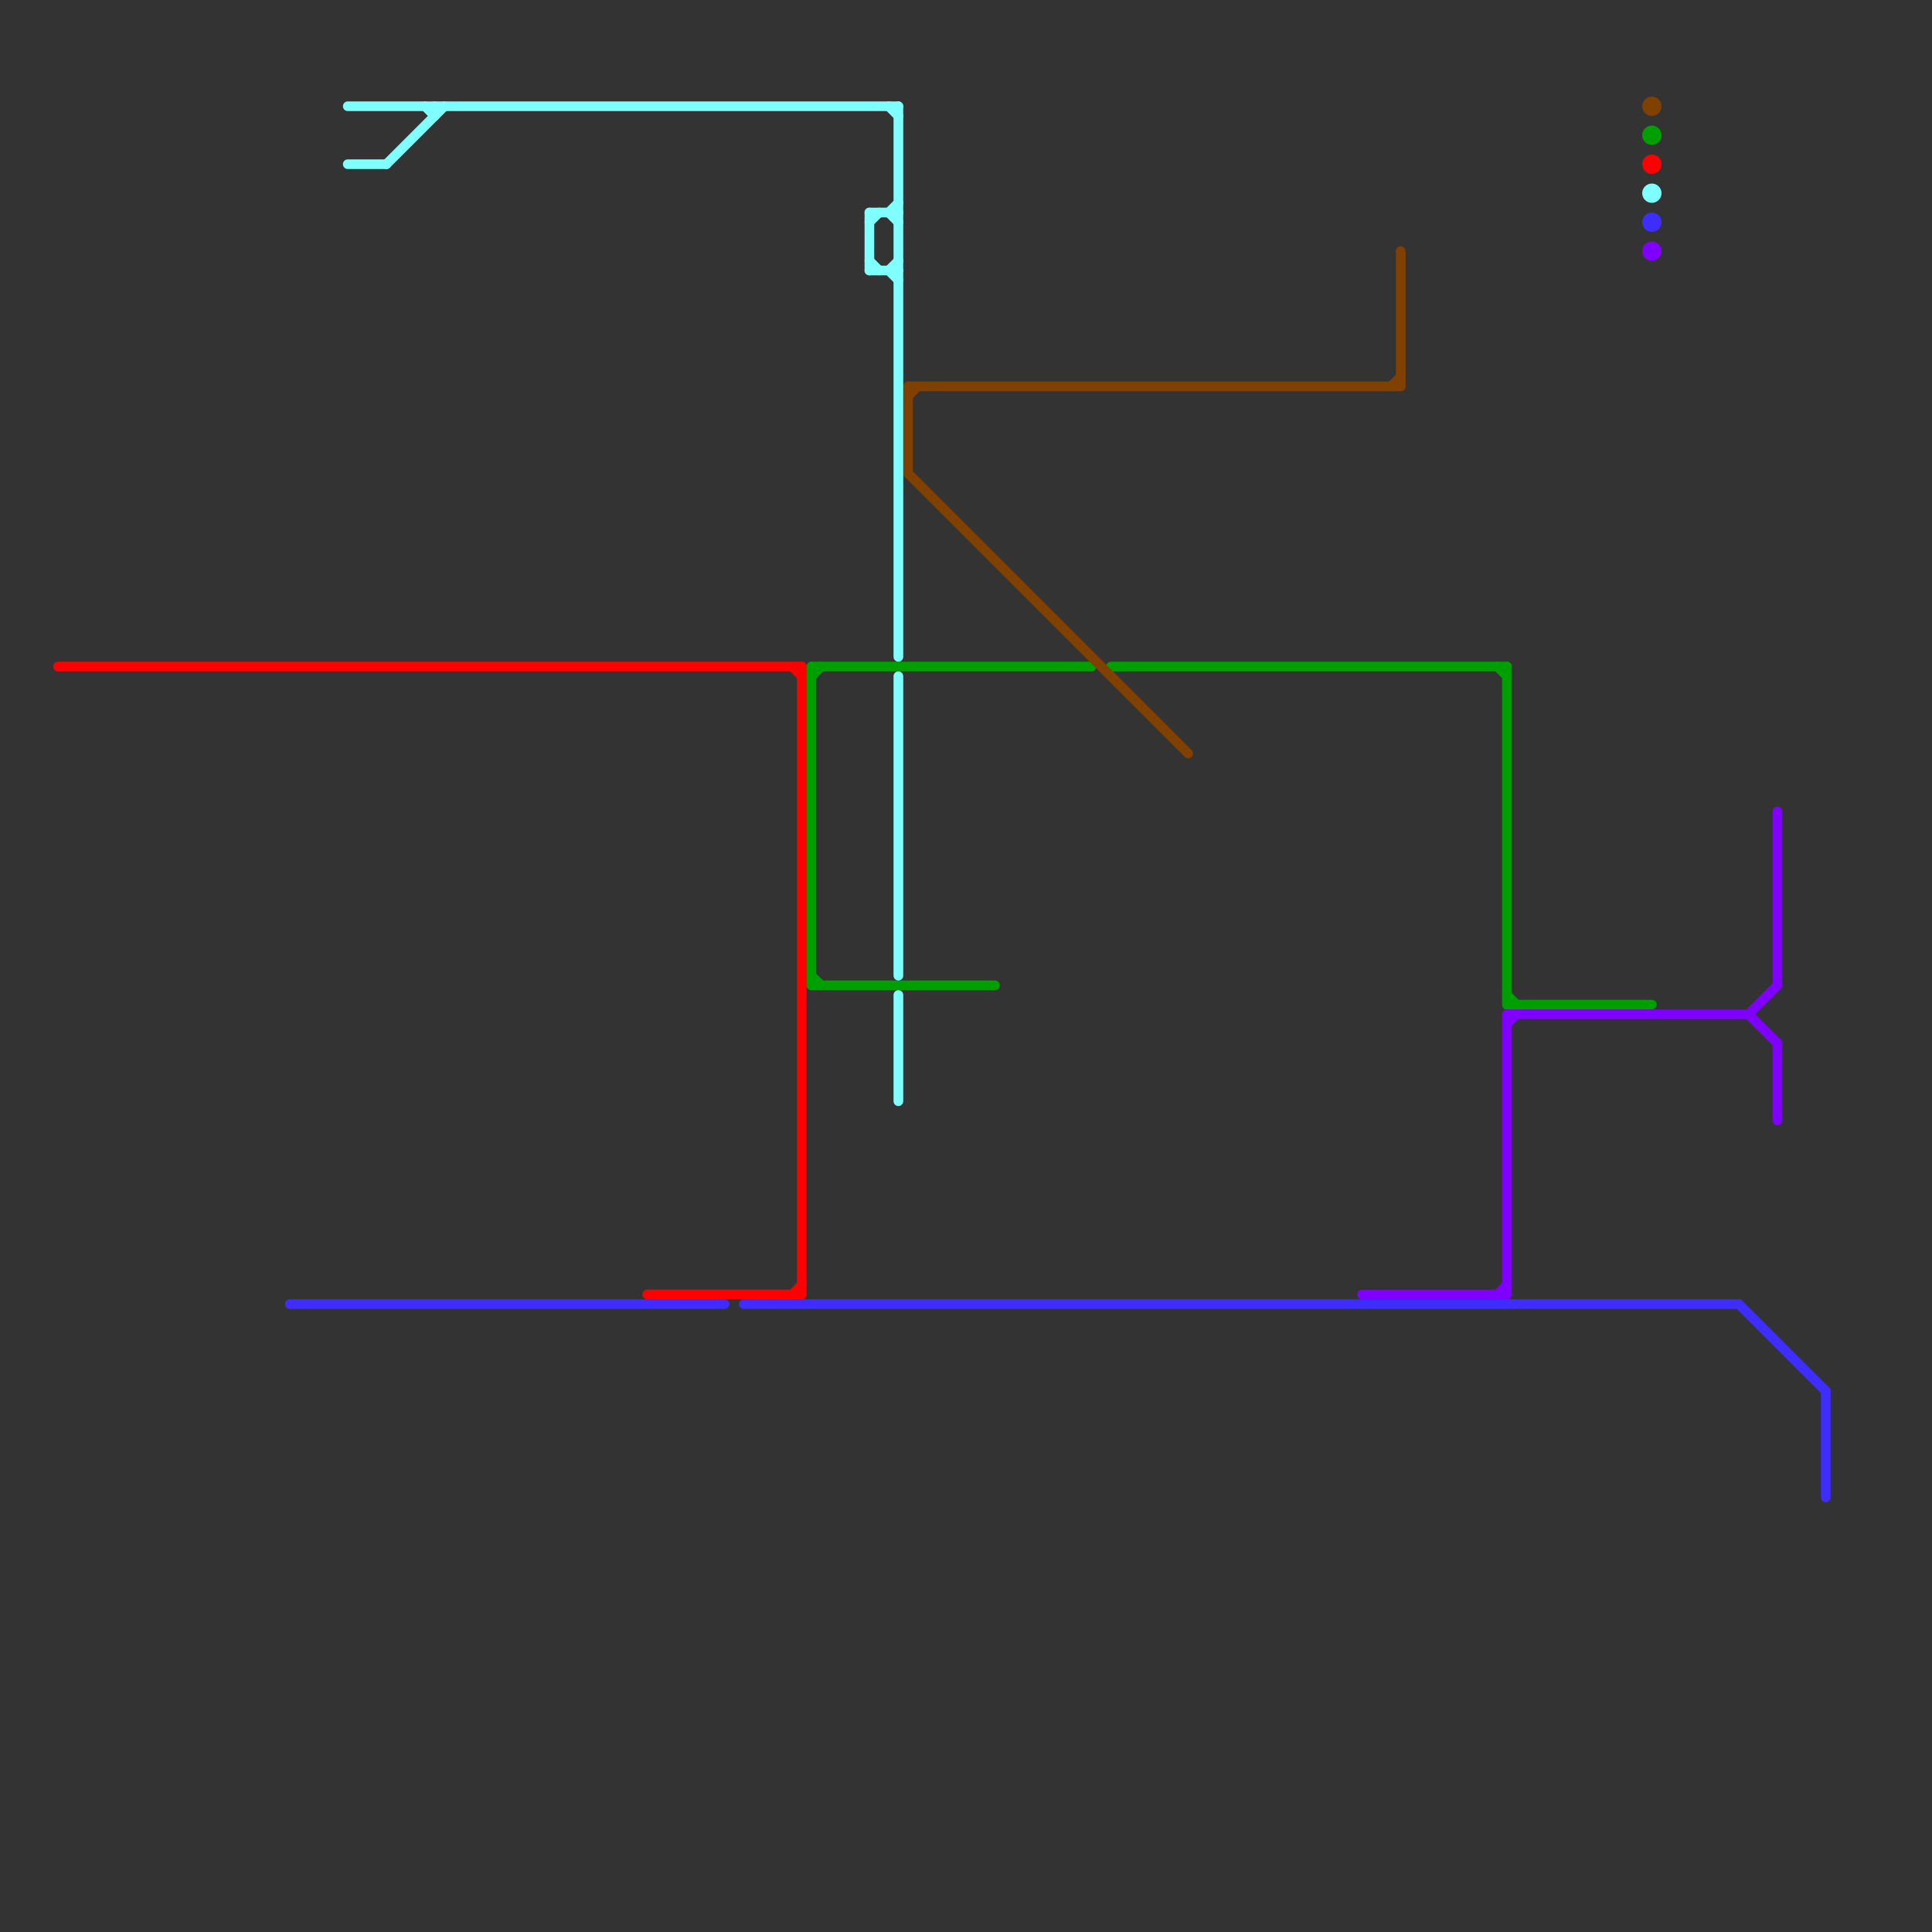 
<svg version="1.1" xmlns="http://www.w3.org/2000/svg" viewBox="0 0 200 200">
<rect x="0" y="0" width="200" height="200" fill="#333333" stroke="none"/>
<style>text { font: 1px Helvetica; font-weight: 600; white-space: pre; dominant-baseline: central; } line { stroke-width: 1; fill: none; stroke-linecap: round; stroke-linejoin: round; } .c0 { stroke: #ff0000 } .c1 { stroke: #009f00 } .c2 { stroke: #3d2dff } .c3 { stroke: #804000 } .c4 { stroke: #8000ff } .c5 { stroke: #80ffff }</style><defs><g id="wm-xf"><circle r="1.2" fill="#000"/><circle r="0.9" fill="#fff"/><circle r="0.6" fill="#000"/><circle r="0.3" fill="#fff"/></g><g id="wm"><circle r="0.6" fill="#000"/><circle r="0.3" fill="#fff"/></g></defs><line class="c0" x1="82" y1="69" x2="83" y2="70"/><line class="c0" x1="82" y1="134" x2="83" y2="133"/><line class="c0" x1="83" y1="69" x2="83" y2="134"/><line class="c0" x1="67" y1="134" x2="83" y2="134"/><line class="c0" x1="6" y1="69" x2="83" y2="69"/><circle cx="171" cy="17" r="1" fill="#ff0000" /><line class="c1" x1="84" y1="69" x2="113" y2="69"/><line class="c1" x1="115" y1="69" x2="156" y2="69"/><line class="c1" x1="156" y1="69" x2="156" y2="104"/><line class="c1" x1="84" y1="101" x2="85" y2="102"/><line class="c1" x1="84" y1="102" x2="103" y2="102"/><line class="c1" x1="156" y1="103" x2="157" y2="104"/><line class="c1" x1="155" y1="69" x2="156" y2="70"/><line class="c1" x1="156" y1="104" x2="171" y2="104"/><line class="c1" x1="84" y1="70" x2="85" y2="69"/><line class="c1" x1="84" y1="69" x2="84" y2="102"/><circle cx="171" cy="14" r="1" fill="#009f00" /><line class="c2" x1="77" y1="135" x2="180" y2="135"/><line class="c2" x1="30" y1="135" x2="75" y2="135"/><line class="c2" x1="189" y1="144" x2="189" y2="155"/><line class="c2" x1="180" y1="135" x2="189" y2="144"/><circle cx="171" cy="23" r="1" fill="#3d2dff" /><line class="c3" x1="94" y1="40" x2="94" y2="49"/><line class="c3" x1="94" y1="41" x2="95" y2="40"/><line class="c3" x1="144" y1="40" x2="145" y2="39"/><line class="c3" x1="145" y1="26" x2="145" y2="40"/><line class="c3" x1="94" y1="49" x2="123" y2="78"/><line class="c3" x1="94" y1="40" x2="145" y2="40"/><circle cx="171" cy="11" r="1" fill="#804000" /><line class="c4" x1="156" y1="105" x2="181" y2="105"/><line class="c4" x1="184" y1="108" x2="184" y2="116"/><line class="c4" x1="184" y1="84" x2="184" y2="102"/><line class="c4" x1="181" y1="105" x2="184" y2="102"/><line class="c4" x1="181" y1="105" x2="184" y2="108"/><line class="c4" x1="156" y1="106" x2="157" y2="105"/><line class="c4" x1="141" y1="134" x2="156" y2="134"/><line class="c4" x1="155" y1="134" x2="156" y2="133"/><line class="c4" x1="156" y1="105" x2="156" y2="134"/><circle cx="171" cy="26" r="1" fill="#8000ff" /><line class="c5" x1="36" y1="17" x2="40" y2="17"/><line class="c5" x1="90" y1="27" x2="91" y2="28"/><line class="c5" x1="36" y1="11" x2="93" y2="11"/><line class="c5" x1="93" y1="11" x2="93" y2="68"/><line class="c5" x1="92" y1="28" x2="93" y2="27"/><line class="c5" x1="92" y1="11" x2="93" y2="12"/><line class="c5" x1="92" y1="22" x2="93" y2="21"/><line class="c5" x1="44" y1="11" x2="45" y2="12"/><line class="c5" x1="90" y1="23" x2="91" y2="22"/><line class="c5" x1="93" y1="70" x2="93" y2="101"/><line class="c5" x1="45" y1="11" x2="45" y2="12"/><line class="c5" x1="93" y1="103" x2="93" y2="114"/><line class="c5" x1="90" y1="22" x2="90" y2="28"/><line class="c5" x1="92" y1="28" x2="93" y2="29"/><line class="c5" x1="92" y1="22" x2="93" y2="23"/><line class="c5" x1="90" y1="22" x2="93" y2="22"/><line class="c5" x1="40" y1="17" x2="46" y2="11"/><line class="c5" x1="90" y1="28" x2="93" y2="28"/><circle cx="171" cy="20" r="1" fill="#80ffff" />
</svg>
